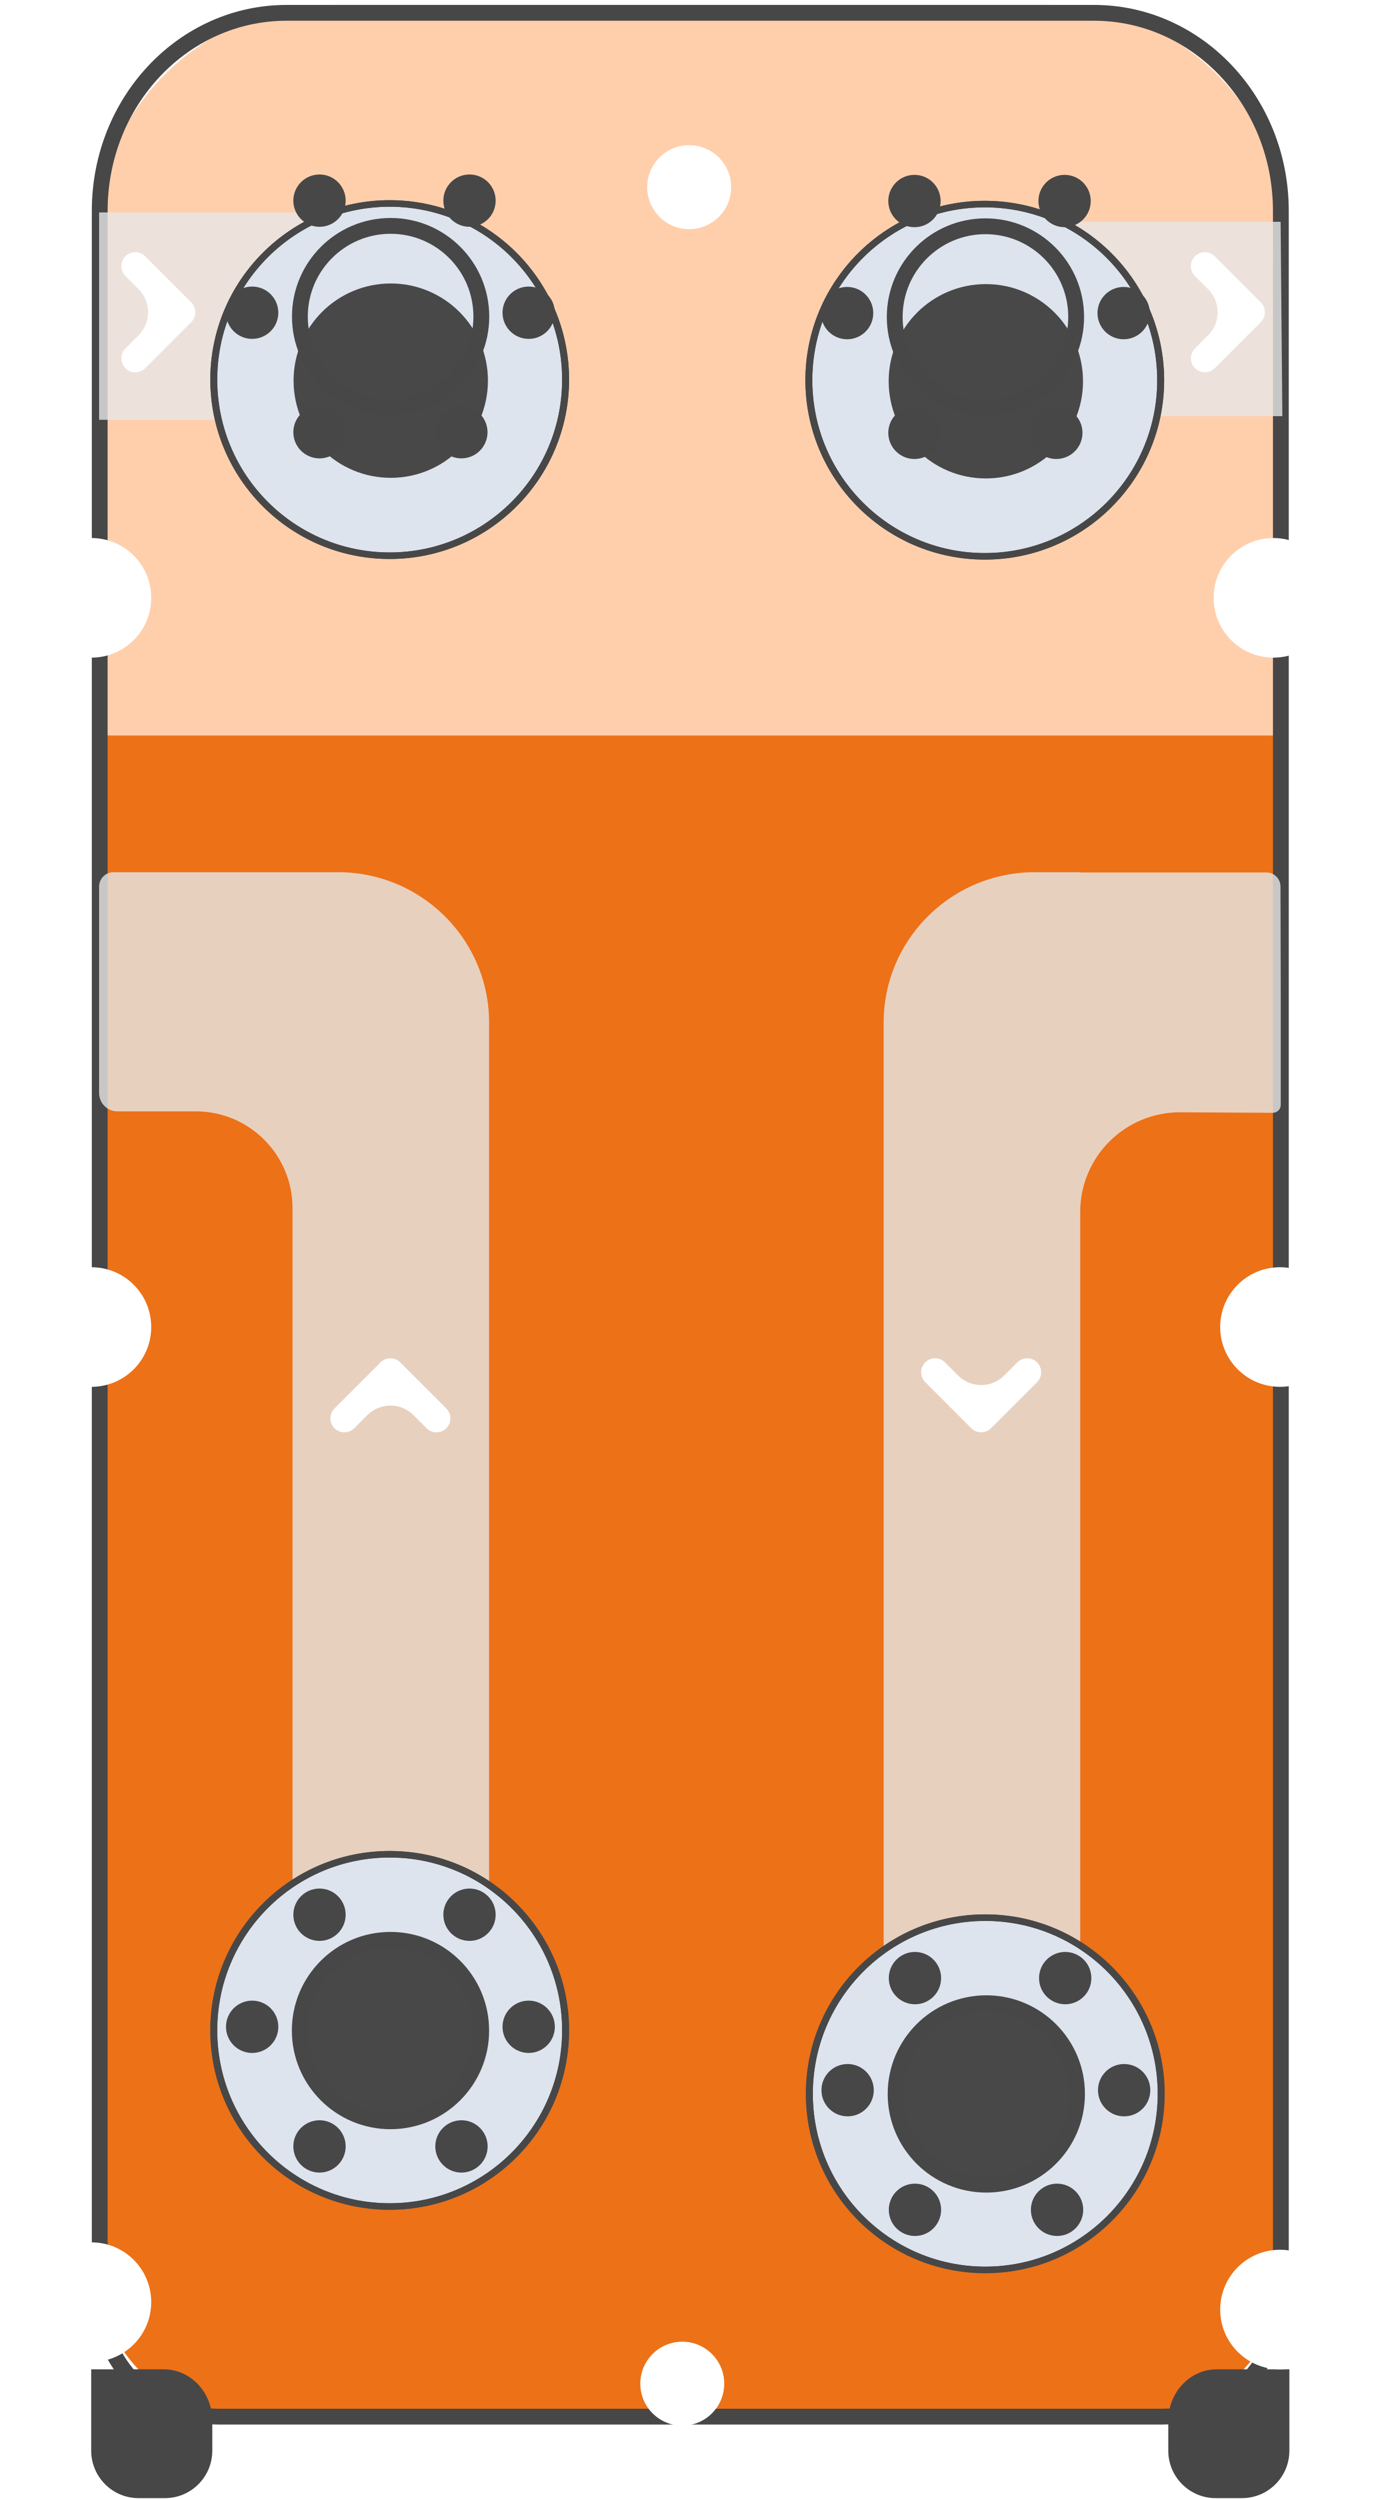 <svg width="87" height="158" viewBox="0 0 87 158" fill="none" xmlns="http://www.w3.org/2000/svg">
    <path d="M6.031 15.312C6.031 7.028 12.747 0.312 21.031 0.312H66.345C74.629 0.312 81.345 7.028 81.345 15.312V142.446C81.345 147.969 76.868 152.446 71.345 152.446H16.031C10.508 152.446 6.031 147.969 6.031 142.446V15.312Z" fill="#FFCFAC"/>
    <path d="M6.031 46.5H81.345V142.943C81.345 148.466 76.868 152.943 71.345 152.943H16.031C10.508 152.943 6.031 148.466 6.031 142.943V46.5Z" fill="#ED7117"/>
    <path d="M5.766 154.937C5.766 156.594 7.109 157.938 8.766 157.938H10.423C12.08 157.938 13.423 156.594 13.423 154.937V153.052C13.423 151.253 12.052 149.794 10.36 149.794H5.766V154.937Z" fill="#474747"/>
    <path d="M81.523 154.937C81.523 156.594 80.18 157.938 78.523 157.938H76.866C75.209 157.938 73.866 156.594 73.866 154.938V153.052C73.866 151.253 75.237 149.794 76.929 149.794H81.523V154.937Z" fill="#474747"/>
    <path d="M6.305 13.331C6.305 6.39 11.616 0.812 18.11 0.812H69.178C75.672 0.812 80.984 6.39 80.984 13.331V145.284C80.984 149.426 77.626 152.784 73.484 152.784H13.805C9.663 152.784 6.305 149.426 6.305 145.284V13.331Z" stroke="#474747"/>
    <g filter="url(#filter0_d_12401_50753)">
        <path d="M5.781 37.577C7.869 37.577 9.561 35.884 9.561 33.797C9.561 31.708 7.869 30.016 5.781 30.016C3.693 30.016 2 31.708 2 33.797C2 35.884 3.693 37.577 5.781 37.577Z" fill="white"/>
    </g>
    <g filter="url(#filter1_d_12401_50753)">
        <path d="M80.515 37.577C82.603 37.577 84.296 35.884 84.296 33.797C84.296 31.708 82.603 30.016 80.515 30.016C78.427 30.016 76.734 31.708 76.734 33.797C76.734 35.884 78.427 37.577 80.515 37.577Z" fill="white"/>
    </g>
    <path d="M80.929 87.678C83.017 87.678 84.71 85.986 84.71 83.898C84.71 81.81 83.017 80.117 80.929 80.117C78.841 80.117 77.148 81.81 77.148 83.898C77.148 85.986 78.841 87.678 80.929 87.678Z" fill="white"/>
    <path d="M5.781 87.678C7.869 87.678 9.561 85.986 9.561 83.898C9.561 81.81 7.869 80.117 5.781 80.117C3.693 80.117 2 81.81 2 83.898C2 85.986 3.693 87.678 5.781 87.678Z" fill="white"/>
    <g filter="url(#filter2_d_12401_50753)">
        <path d="M80.929 145.796C83.017 145.796 84.71 144.103 84.71 142.015C84.71 139.927 83.017 138.234 80.929 138.234C78.841 138.234 77.148 139.927 77.148 142.015C77.148 144.103 78.841 145.796 80.929 145.796Z" fill="white"/>
    </g>
    <g filter="url(#filter3_i_12401_50753)">
        <path d="M43.138 149.354C44.603 149.354 45.791 148.166 45.791 146.7C45.791 145.234 44.603 144.047 43.138 144.047C41.672 144.047 40.484 145.234 40.484 146.7C40.484 148.166 41.672 149.354 43.138 149.354Z" fill="white"/>
    </g>
    <g filter="url(#filter4_i_12401_50753)">
        <path d="M43.575 10.487C45.041 10.487 46.229 9.299 46.229 7.833C46.229 6.368 45.041 5.18 43.575 5.18C42.11 5.18 40.922 6.368 40.922 7.833C40.922 9.299 42.11 10.487 43.575 10.487Z" fill="white"/>
    </g>
    <g filter="url(#filter5_d_12401_50753)">
        <path d="M5.781 145.327C7.869 145.327 9.561 143.634 9.561 141.546C9.561 139.458 7.869 137.766 5.781 137.766C3.693 137.766 2 139.458 2 141.546C2 143.634 3.693 145.327 5.781 145.327Z" fill="white"/>
    </g>
    <g opacity="0.8">
        <path fill-rule="evenodd" clip-rule="evenodd" d="M18.543 55.141H18.495H7.176C6.673 55.141 6.266 55.548 6.266 56.051V56.051V58.921V62.702V69.105V69.105C6.266 69.745 6.784 70.263 7.424 70.263H12.38C15.757 70.263 18.495 73.001 18.495 76.378V128.354C18.495 131.767 21.277 134.534 24.709 134.534C28.141 134.534 30.924 131.767 30.924 128.354V64.649C30.924 59.398 26.643 55.141 21.363 55.141H18.543Z" fill="#E7E7E7"/>
    </g>
    <path fill-rule="evenodd" clip-rule="evenodd" d="M24.683 85.875C24.918 85.875 25.143 85.968 25.308 86.134L28.219 89.048C28.564 89.393 28.564 89.952 28.219 90.297V90.297C27.873 90.642 27.314 90.642 26.969 90.296L26.139 89.466C25.335 88.661 24.032 88.661 23.228 89.466L22.398 90.296C22.053 90.642 21.494 90.642 21.148 90.297V90.297C20.803 89.952 20.803 89.393 21.148 89.048L24.058 86.134C24.224 85.968 24.449 85.875 24.683 85.875Z" fill="white"/>
    <g opacity="0.8">
        <path fill-rule="evenodd" clip-rule="evenodd" d="M55.87 128.354C55.87 131.767 58.653 134.534 62.085 134.534C65.517 134.534 68.299 131.767 68.299 128.354V76.625C68.299 73.13 71.143 70.302 74.638 70.322L80.475 70.354C80.751 70.356 80.977 70.132 80.977 69.855V69.855V62.7L80.962 56.047V56.047C80.962 55.558 80.565 55.161 80.076 55.161H68.31C68.304 55.161 68.299 55.156 68.299 55.151V55.151C68.299 55.145 68.295 55.141 68.289 55.141H65.431C60.151 55.141 55.87 59.398 55.87 64.649V128.354Z" fill="#E7E7E7"/>
    </g>
    <path fill-rule="evenodd" clip-rule="evenodd" d="M58.5 86.132C58.845 85.787 59.404 85.788 59.749 86.133L60.579 86.964C61.383 87.768 62.687 87.768 63.491 86.964L64.321 86.133C64.666 85.788 65.225 85.787 65.571 86.132V86.132C65.916 86.477 65.916 87.036 65.571 87.382L62.66 90.295C62.495 90.461 62.27 90.554 62.035 90.554C61.801 90.554 61.576 90.461 61.41 90.295L58.499 87.382C58.155 87.036 58.155 86.477 58.5 86.132V86.132Z" fill="white"/>
    <path opacity="0.8" d="M6.266 13.43H24.918C28.535 13.43 31.467 16.365 31.467 19.986C31.467 23.606 28.535 26.541 24.918 26.541H6.266V13.43Z" fill="#E7E7E7"/>
    <path fill-rule="evenodd" clip-rule="evenodd" d="M7.93 16.203C8.275 15.858 8.834 15.858 9.179 16.203L12.09 19.117C12.434 19.462 12.434 20.021 12.09 20.366L9.179 23.279C8.834 23.625 8.275 23.625 7.93 23.28V23.28C7.585 22.935 7.584 22.376 7.929 22.031L8.761 21.198C9.565 20.393 9.565 19.089 8.761 18.285L7.929 17.452C7.584 17.107 7.585 16.547 7.93 16.203V16.203Z" fill="white"/>
    <path opacity="0.8" d="M80.97 14.023H62.399C58.796 14.023 55.875 16.774 55.875 20.167C55.875 23.56 58.947 26.783 62.399 26.311H81.078L80.97 14.023Z" fill="#E7E7E7"/>
    <path fill-rule="evenodd" clip-rule="evenodd" d="M75.555 16.203C75.9 15.858 76.459 15.858 76.804 16.203L79.715 19.117C80.059 19.462 80.059 20.021 79.715 20.366L76.804 23.279C76.459 23.625 75.9 23.625 75.555 23.28V23.28C75.21 22.935 75.209 22.376 75.554 22.031L76.386 21.198C77.19 20.393 77.19 19.089 76.386 18.285L75.554 17.452C75.209 17.107 75.21 16.547 75.555 16.203V16.203Z" fill="white"/>
    <g filter="url(#filter6_i_12401_50753)">
        <path d="M62.285 139.469C68.419 139.469 73.391 134.497 73.391 128.364C73.391 122.23 68.419 117.258 62.285 117.258C56.152 117.258 51.18 122.23 51.18 128.364C51.18 134.497 56.152 139.469 62.285 139.469Z" fill="#DDE4EE"/>
        <path fill-rule="evenodd" clip-rule="evenodd" d="M50.953 128.373C50.953 122.121 56.019 117.031 62.295 117.031C68.572 117.031 73.637 122.121 73.637 128.373C73.637 134.625 68.572 139.715 62.295 139.715C56.019 139.715 50.953 134.625 50.953 128.373ZM62.295 117.445C56.286 117.445 51.393 122.326 51.393 128.373C51.393 134.421 56.286 139.301 62.295 139.301C68.304 139.301 73.198 134.421 73.198 128.373C73.198 122.326 68.304 117.445 62.295 117.445Z" fill="#585757"/>
        <path fill-rule="evenodd" clip-rule="evenodd" d="M50.953 128.373C50.953 122.121 56.019 117.031 62.295 117.031C68.572 117.031 73.637 122.121 73.637 128.373C73.637 134.625 68.572 139.715 62.295 139.715C56.019 139.715 50.953 134.625 50.953 128.373ZM62.295 117.445C56.286 117.445 51.393 122.326 51.393 128.373C51.393 134.421 56.286 139.301 62.295 139.301C68.304 139.301 73.198 134.421 73.198 128.373C73.198 122.326 68.304 117.445 62.295 117.445Z" fill="#474747"/>
        <path d="M62.362 134.584C65.755 134.584 68.506 131.833 68.506 128.44C68.506 125.048 65.755 122.297 62.362 122.297C58.969 122.297 56.219 125.048 56.219 128.44C56.219 131.833 58.969 134.584 62.362 134.584Z" fill="#484848"/>
        <path d="M57.849 122.714C58.763 122.714 59.503 121.974 59.503 121.061C59.503 120.147 58.763 119.406 57.849 119.406C56.936 119.406 56.195 120.147 56.195 121.061C56.195 121.974 56.936 122.714 57.849 122.714Z" fill="#474747"/>
        <path d="M53.592 129.8C54.505 129.8 55.246 129.06 55.246 128.146C55.246 127.232 54.505 126.492 53.592 126.492C52.678 126.492 51.938 127.232 51.938 128.146C51.938 129.06 52.678 129.8 53.592 129.8Z" fill="#474747"/>
        <path d="M57.849 137.363C58.763 137.363 59.503 136.622 59.503 135.708C59.503 134.795 58.763 134.055 57.849 134.055C56.936 134.055 56.195 134.795 56.195 135.708C56.195 136.622 56.936 137.363 57.849 137.363Z" fill="#474747"/>
        <path d="M67.349 122.714C66.436 122.714 65.695 121.974 65.695 121.061C65.695 120.147 66.436 119.406 67.349 119.406C68.263 119.406 69.003 120.147 69.003 121.061C69.003 121.974 68.263 122.714 67.349 122.714Z" fill="#474747"/>
        <path d="M71.076 129.8C71.989 129.8 72.73 129.06 72.73 128.146C72.73 127.232 71.989 126.492 71.076 126.492C70.162 126.492 69.422 127.232 69.422 128.146C69.422 129.06 70.162 129.8 71.076 129.8Z" fill="#474747"/>
        <path d="M66.834 137.363C67.747 137.363 68.488 136.622 68.488 135.708C68.488 134.795 67.747 134.055 66.834 134.055C65.92 134.055 65.18 134.795 65.18 135.708C65.18 136.622 65.92 137.363 66.834 137.363Z" fill="#474747"/>
        <circle cx="62.361" cy="128.384" r="5.736" stroke="#474747"/>
    </g>
    <g filter="url(#filter7_i_12401_50753)">
        <path d="M24.629 31.094C30.763 31.094 35.735 26.122 35.735 19.989C35.735 13.855 30.763 8.883 24.629 8.883C18.496 8.883 13.523 13.855 13.523 19.989C13.523 26.122 18.496 31.094 24.629 31.094Z" fill="#DDE4EE"/>
        <path fill-rule="evenodd" clip-rule="evenodd" d="M13.297 19.998C13.297 13.746 18.362 8.656 24.639 8.656C30.915 8.656 35.981 13.746 35.981 19.998C35.981 26.25 30.915 31.34 24.639 31.34C18.362 31.34 13.297 26.25 13.297 19.998ZM24.639 9.07C18.63 9.07 13.736 13.95 13.736 19.998C13.736 26.046 18.63 30.926 24.639 30.926C30.648 30.926 35.541 26.046 35.541 19.998C35.541 13.95 30.648 9.07 24.639 9.07Z" fill="#585757"/>
        <path fill-rule="evenodd" clip-rule="evenodd" d="M13.297 19.998C13.297 13.746 18.362 8.656 24.639 8.656C30.915 8.656 35.981 13.746 35.981 19.998C35.981 26.25 30.915 31.34 24.639 31.34C18.362 31.34 13.297 26.25 13.297 19.998ZM24.639 9.07C18.63 9.07 13.736 13.95 13.736 19.998C13.736 26.046 18.63 30.926 24.639 30.926C30.648 30.926 35.541 26.046 35.541 19.998C35.541 13.95 30.648 9.07 24.639 9.07Z" fill="#474747"/>
        <path d="M24.706 26.209C28.099 26.209 30.85 23.458 30.85 20.065C30.85 16.673 28.099 13.922 24.706 13.922C21.313 13.922 18.562 16.673 18.562 20.065C18.562 23.458 21.313 26.209 24.706 26.209Z" fill="#484848"/>
    </g>
    <path d="M20.201 14.339C21.114 14.339 21.855 13.599 21.855 12.686C21.855 11.772 21.114 11.031 20.201 11.031C19.287 11.031 18.547 11.772 18.547 12.686C18.547 13.599 19.287 14.339 20.201 14.339Z" fill="#474747"/>
    <path d="M15.943 21.425C16.857 21.425 17.597 20.685 17.597 19.771C17.597 18.857 16.857 18.117 15.943 18.117C15.03 18.117 14.289 18.857 14.289 19.771C14.289 20.685 15.03 21.425 15.943 21.425Z" fill="#474747"/>
    <path d="M20.201 28.98C21.114 28.98 21.855 28.239 21.855 27.326C21.855 26.412 21.114 25.672 20.201 25.672C19.287 25.672 18.547 26.412 18.547 27.326C18.547 28.239 19.287 28.98 20.201 28.98Z" fill="#474747"/>
    <path d="M29.685 14.339C28.772 14.339 28.031 13.599 28.031 12.686C28.031 11.772 28.772 11.031 29.685 11.031C30.599 11.031 31.339 11.772 31.339 12.686C31.339 13.599 30.599 14.339 29.685 14.339Z" fill="#474747"/>
    <path d="M33.427 21.425C34.341 21.425 35.081 20.685 35.081 19.771C35.081 18.857 34.341 18.117 33.427 18.117C32.514 18.117 31.773 18.857 31.773 19.771C31.773 20.685 32.514 21.425 33.427 21.425Z" fill="#474747"/>
    <path d="M29.17 28.98C30.083 28.98 30.824 28.239 30.824 27.326C30.824 26.412 30.083 25.672 29.17 25.672C28.256 25.672 27.516 26.412 27.516 27.326C27.516 28.239 28.256 28.98 29.17 28.98Z" fill="#474747"/>
    <circle cx="24.697" cy="20.017" r="5.736" stroke="#474747"/>
    <g filter="url(#filter8_i_12401_50753)">
        <path d="M62.254 31.133C68.388 31.133 73.36 26.161 73.36 20.028C73.36 13.894 68.388 8.922 62.254 8.922C56.121 8.922 51.148 13.894 51.148 20.028C51.148 26.161 56.121 31.133 62.254 31.133Z" fill="#DDE4EE"/>
        <path fill-rule="evenodd" clip-rule="evenodd" d="M50.922 20.038C50.922 13.785 55.987 8.695 62.264 8.695C68.54 8.695 73.606 13.785 73.606 20.038C73.606 26.289 68.54 31.379 62.264 31.379C55.987 31.379 50.922 26.289 50.922 20.038ZM62.264 9.109C56.255 9.109 51.361 13.99 51.361 20.038C51.361 26.085 56.255 30.965 62.264 30.965C68.273 30.965 73.166 26.085 73.166 20.038C73.166 13.99 68.273 9.109 62.264 9.109Z" fill="#585757"/>
        <path fill-rule="evenodd" clip-rule="evenodd" d="M50.922 20.038C50.922 13.785 55.987 8.695 62.264 8.695C68.54 8.695 73.606 13.785 73.606 20.038C73.606 26.289 68.54 31.379 62.264 31.379C55.987 31.379 50.922 26.289 50.922 20.038ZM62.264 9.109C56.255 9.109 51.361 13.99 51.361 20.038C51.361 26.085 56.255 30.965 62.264 30.965C68.273 30.965 73.166 26.085 73.166 20.038C73.166 13.99 68.273 9.109 62.264 9.109Z" fill="#474747"/>
        <path d="M62.331 26.248C65.724 26.248 68.475 23.497 68.475 20.104C68.475 16.712 65.724 13.961 62.331 13.961C58.938 13.961 56.188 16.712 56.188 20.104C56.188 23.497 58.938 26.248 62.331 26.248Z" fill="#484848"/>
    </g>
    <path d="M57.818 14.363C58.732 14.363 59.472 13.623 59.472 12.709C59.472 11.796 58.732 11.055 57.818 11.055C56.905 11.055 56.164 11.796 56.164 12.709C56.164 13.623 56.905 14.363 57.818 14.363Z" fill="#474747"/>
    <path d="M53.56 21.449C54.474 21.449 55.214 20.708 55.214 19.794C55.214 18.881 54.474 18.141 53.56 18.141C52.647 18.141 51.906 18.881 51.906 19.794C51.906 20.708 52.647 21.449 53.56 21.449Z" fill="#474747"/>
    <path d="M57.818 29.019C58.732 29.019 59.472 28.278 59.472 27.364C59.472 26.451 58.732 25.711 57.818 25.711C56.905 25.711 56.164 26.451 56.164 27.364C56.164 28.278 56.905 29.019 57.818 29.019Z" fill="#474747"/>
    <path d="M67.31 14.363C66.397 14.363 65.656 13.623 65.656 12.709C65.656 11.796 66.397 11.055 67.31 11.055C68.224 11.055 68.964 11.796 68.964 12.709C68.964 13.623 68.224 14.363 67.31 14.363Z" fill="#474747"/>
    <path d="M71.045 21.449C71.958 21.449 72.699 20.708 72.699 19.794C72.699 18.881 71.958 18.141 71.045 18.141C70.131 18.141 69.391 18.881 69.391 19.794C69.391 20.708 70.131 21.449 71.045 21.449Z" fill="#474747"/>
    <path d="M66.787 29.019C67.7 29.019 68.441 28.278 68.441 27.364C68.441 26.451 67.7 25.711 66.787 25.711C65.873 25.711 65.133 26.451 65.133 27.364C65.133 28.278 65.873 29.019 66.787 29.019Z" fill="#474747"/>
    <circle cx="62.306" cy="20.041" r="5.736" stroke="#474747"/>
    <path d="M24.629 139.461C30.763 139.461 35.735 134.489 35.735 128.356C35.735 122.222 30.763 117.25 24.629 117.25C18.496 117.25 13.523 122.222 13.523 128.356C13.523 134.489 18.496 139.461 24.629 139.461Z" fill="#DDE4EE"/>
    <path fill-rule="evenodd" clip-rule="evenodd" d="M13.297 128.366C13.297 122.114 18.362 117.023 24.639 117.023C30.915 117.023 35.981 122.114 35.981 128.366C35.981 134.617 30.915 139.707 24.639 139.707C18.362 139.707 13.297 134.617 13.297 128.366ZM24.639 117.437C18.63 117.437 13.736 122.318 13.736 128.366C13.736 134.413 18.63 139.294 24.639 139.294C30.648 139.294 35.541 134.413 35.541 128.366C35.541 122.318 30.648 117.437 24.639 117.437Z" fill="#585757"/>
    <path fill-rule="evenodd" clip-rule="evenodd" d="M13.297 128.366C13.297 122.114 18.362 117.023 24.639 117.023C30.915 117.023 35.981 122.114 35.981 128.366C35.981 134.617 30.915 139.707 24.639 139.707C18.362 139.707 13.297 134.617 13.297 128.366ZM24.639 117.437C18.63 117.437 13.736 122.318 13.736 128.366C13.736 134.413 18.63 139.294 24.639 139.294C30.648 139.294 35.541 134.413 35.541 128.366C35.541 122.318 30.648 117.437 24.639 117.437Z" fill="#474747"/>
    <path d="M24.706 134.576C28.099 134.576 30.85 131.825 30.85 128.432C30.85 125.04 28.099 122.289 24.706 122.289C21.313 122.289 18.562 125.04 18.562 128.432C18.562 131.825 21.313 134.576 24.706 134.576Z" fill="#484848"/>
    <path d="M20.201 122.707C21.114 122.707 21.855 121.966 21.855 121.053C21.855 120.14 21.114 119.398 20.201 119.398C19.287 119.398 18.547 120.14 18.547 121.053C18.547 121.966 19.287 122.707 20.201 122.707Z" fill="#474747"/>
    <path d="M15.943 129.792C16.857 129.792 17.597 129.052 17.597 128.138C17.597 127.225 16.857 126.484 15.943 126.484C15.03 126.484 14.289 127.225 14.289 128.138C14.289 129.052 15.03 129.792 15.943 129.792Z" fill="#474747"/>
    <path d="M20.201 137.355C21.114 137.355 21.855 136.614 21.855 135.7C21.855 134.787 21.114 134.047 20.201 134.047C19.287 134.047 18.547 134.787 18.547 135.7C18.547 136.614 19.287 137.355 20.201 137.355Z" fill="#474747"/>
    <path d="M29.685 122.707C28.772 122.707 28.031 121.966 28.031 121.053C28.031 120.14 28.772 119.398 29.685 119.398C30.599 119.398 31.339 120.14 31.339 121.053C31.339 121.966 30.599 122.707 29.685 122.707Z" fill="#474747"/>
    <path d="M33.427 129.792C34.341 129.792 35.081 129.052 35.081 128.138C35.081 127.225 34.341 126.484 33.427 126.484C32.514 126.484 31.773 127.225 31.773 128.138C31.773 129.052 32.514 129.792 33.427 129.792Z" fill="#474747"/>
    <path d="M29.177 137.355C30.091 137.355 30.831 136.614 30.831 135.7C30.831 134.787 30.091 134.047 29.177 134.047C28.264 134.047 27.523 134.787 27.523 135.7C27.523 136.614 28.264 137.355 29.177 137.355Z" fill="#474747"/>
    <circle cx="24.689" cy="128.376" r="5.736" stroke="#474747"/>
    <defs>
        <filter id="filter0_d_12401_50753" x="0" y="30.016" width="11.562" height="13.562" filterUnits="userSpaceOnUse" color-interpolation-filters="sRGB">
            <feFlood flood-opacity="0" result="BackgroundImageFix"/>
            <feColorMatrix in="SourceAlpha" type="matrix" values="0 0 0 0 0 0 0 0 0 0 0 0 0 0 0 0 0 0 127 0" result="hardAlpha"/>
            <feOffset dy="4"/>
            <feGaussianBlur stdDeviation="1"/>
            <feColorMatrix type="matrix" values="0 0 0 0 0.312 0 0 0 0 0.306 0 0 0 0 0.306 0 0 0 0.1 0"/>
            <feBlend mode="normal" in2="BackgroundImageFix" result="effect1_dropShadow_12401_50753"/>
            <feBlend mode="normal" in="SourceGraphic" in2="effect1_dropShadow_12401_50753" result="shape"/>
        </filter>
        <filter id="filter1_d_12401_50753" x="74.734" y="30.016" width="11.562" height="13.562" filterUnits="userSpaceOnUse" color-interpolation-filters="sRGB">
            <feFlood flood-opacity="0" result="BackgroundImageFix"/>
            <feColorMatrix in="SourceAlpha" type="matrix" values="0 0 0 0 0 0 0 0 0 0 0 0 0 0 0 0 0 0 127 0" result="hardAlpha"/>
            <feOffset dy="4"/>
            <feGaussianBlur stdDeviation="1"/>
            <feColorMatrix type="matrix" values="0 0 0 0 0.312 0 0 0 0 0.306 0 0 0 0 0.306 0 0 0 0.1 0"/>
            <feBlend mode="normal" in2="BackgroundImageFix" result="effect1_dropShadow_12401_50753"/>
            <feBlend mode="normal" in="SourceGraphic" in2="effect1_dropShadow_12401_50753" result="shape"/>
        </filter>
        <filter id="filter2_d_12401_50753" x="75.148" y="138.234" width="11.562" height="13.562" filterUnits="userSpaceOnUse" color-interpolation-filters="sRGB">
            <feFlood flood-opacity="0" result="BackgroundImageFix"/>
            <feColorMatrix in="SourceAlpha" type="matrix" values="0 0 0 0 0 0 0 0 0 0 0 0 0 0 0 0 0 0 127 0" result="hardAlpha"/>
            <feOffset dy="4"/>
            <feGaussianBlur stdDeviation="1"/>
            <feColorMatrix type="matrix" values="0 0 0 0 0.312 0 0 0 0 0.306 0 0 0 0 0.306 0 0 0 0.1 0"/>
            <feBlend mode="normal" in2="BackgroundImageFix" result="effect1_dropShadow_12401_50753"/>
            <feBlend mode="normal" in="SourceGraphic" in2="effect1_dropShadow_12401_50753" result="shape"/>
        </filter>
        <filter id="filter3_i_12401_50753" x="40.484" y="144.047" width="5.305" height="7.305" filterUnits="userSpaceOnUse" color-interpolation-filters="sRGB">
            <feFlood flood-opacity="0" result="BackgroundImageFix"/>
            <feBlend mode="normal" in="SourceGraphic" in2="BackgroundImageFix" result="shape"/>
            <feColorMatrix in="SourceAlpha" type="matrix" values="0 0 0 0 0 0 0 0 0 0 0 0 0 0 0 0 0 0 127 0" result="hardAlpha"/>
            <feOffset dy="4"/>
            <feGaussianBlur stdDeviation="1"/>
            <feComposite in2="hardAlpha" operator="arithmetic" k2="-1" k3="1"/>
            <feColorMatrix type="matrix" values="0 0 0 0 0.312 0 0 0 0 0.306 0 0 0 0 0.306 0 0 0 0.1 0"/>
            <feBlend mode="normal" in2="shape" result="effect1_innerShadow_12401_50753"/>
        </filter>
        <filter id="filter4_i_12401_50753" x="40.922" y="5.18" width="5.305" height="7.305" filterUnits="userSpaceOnUse" color-interpolation-filters="sRGB">
            <feFlood flood-opacity="0" result="BackgroundImageFix"/>
            <feBlend mode="normal" in="SourceGraphic" in2="BackgroundImageFix" result="shape"/>
            <feColorMatrix in="SourceAlpha" type="matrix" values="0 0 0 0 0 0 0 0 0 0 0 0 0 0 0 0 0 0 127 0" result="hardAlpha"/>
            <feOffset dy="4"/>
            <feGaussianBlur stdDeviation="1"/>
            <feComposite in2="hardAlpha" operator="arithmetic" k2="-1" k3="1"/>
            <feColorMatrix type="matrix" values="0 0 0 0 0.312 0 0 0 0 0.306 0 0 0 0 0.306 0 0 0 0.1 0"/>
            <feBlend mode="normal" in2="shape" result="effect1_innerShadow_12401_50753"/>
        </filter>
        <filter id="filter5_d_12401_50753" x="0" y="137.766" width="11.562" height="13.562" filterUnits="userSpaceOnUse" color-interpolation-filters="sRGB">
            <feFlood flood-opacity="0" result="BackgroundImageFix"/>
            <feColorMatrix in="SourceAlpha" type="matrix" values="0 0 0 0 0 0 0 0 0 0 0 0 0 0 0 0 0 0 127 0" result="hardAlpha"/>
            <feOffset dy="4"/>
            <feGaussianBlur stdDeviation="1"/>
            <feColorMatrix type="matrix" values="0 0 0 0 0.312 0 0 0 0 0.306 0 0 0 0 0.306 0 0 0 0.1 0"/>
            <feBlend mode="normal" in2="BackgroundImageFix" result="effect1_dropShadow_12401_50753"/>
            <feBlend mode="normal" in="SourceGraphic" in2="effect1_dropShadow_12401_50753" result="shape"/>
        </filter>
        <filter id="filter6_i_12401_50753" x="50.953" y="117.031" width="22.688" height="26.688" filterUnits="userSpaceOnUse" color-interpolation-filters="sRGB">
            <feFlood flood-opacity="0" result="BackgroundImageFix"/>
            <feBlend mode="normal" in="SourceGraphic" in2="BackgroundImageFix" result="shape"/>
            <feColorMatrix in="SourceAlpha" type="matrix" values="0 0 0 0 0 0 0 0 0 0 0 0 0 0 0 0 0 0 127 0" result="hardAlpha"/>
            <feOffset dy="4"/>
            <feGaussianBlur stdDeviation="2"/>
            <feComposite in2="hardAlpha" operator="arithmetic" k2="-1" k3="1"/>
            <feColorMatrix type="matrix" values="0 0 0 0 0 0 0 0 0 0 0 0 0 0 0 0 0 0 0.2 0"/>
            <feBlend mode="normal" in2="shape" result="effect1_innerShadow_12401_50753"/>
        </filter>
        <filter id="filter7_i_12401_50753" x="13.297" y="8.656" width="22.688" height="26.688" filterUnits="userSpaceOnUse" color-interpolation-filters="sRGB">
            <feFlood flood-opacity="0" result="BackgroundImageFix"/>
            <feBlend mode="normal" in="SourceGraphic" in2="BackgroundImageFix" result="shape"/>
            <feColorMatrix in="SourceAlpha" type="matrix" values="0 0 0 0 0 0 0 0 0 0 0 0 0 0 0 0 0 0 127 0" result="hardAlpha"/>
            <feOffset dy="4"/>
            <feGaussianBlur stdDeviation="2"/>
            <feComposite in2="hardAlpha" operator="arithmetic" k2="-1" k3="1"/>
            <feColorMatrix type="matrix" values="0 0 0 0 0 0 0 0 0 0 0 0 0 0 0 0 0 0 0.2 0"/>
            <feBlend mode="normal" in2="shape" result="effect1_innerShadow_12401_50753"/>
        </filter>
        <filter id="filter8_i_12401_50753" x="50.922" y="8.695" width="22.688" height="26.688" filterUnits="userSpaceOnUse" color-interpolation-filters="sRGB">
            <feFlood flood-opacity="0" result="BackgroundImageFix"/>
            <feBlend mode="normal" in="SourceGraphic" in2="BackgroundImageFix" result="shape"/>
            <feColorMatrix in="SourceAlpha" type="matrix" values="0 0 0 0 0 0 0 0 0 0 0 0 0 0 0 0 0 0 127 0" result="hardAlpha"/>
            <feOffset dy="4"/>
            <feGaussianBlur stdDeviation="2"/>
            <feComposite in2="hardAlpha" operator="arithmetic" k2="-1" k3="1"/>
            <feColorMatrix type="matrix" values="0 0 0 0 0 0 0 0 0 0 0 0 0 0 0 0 0 0 0.2 0"/>
            <feBlend mode="normal" in2="shape" result="effect1_innerShadow_12401_50753"/>
        </filter>
    </defs>
</svg>

